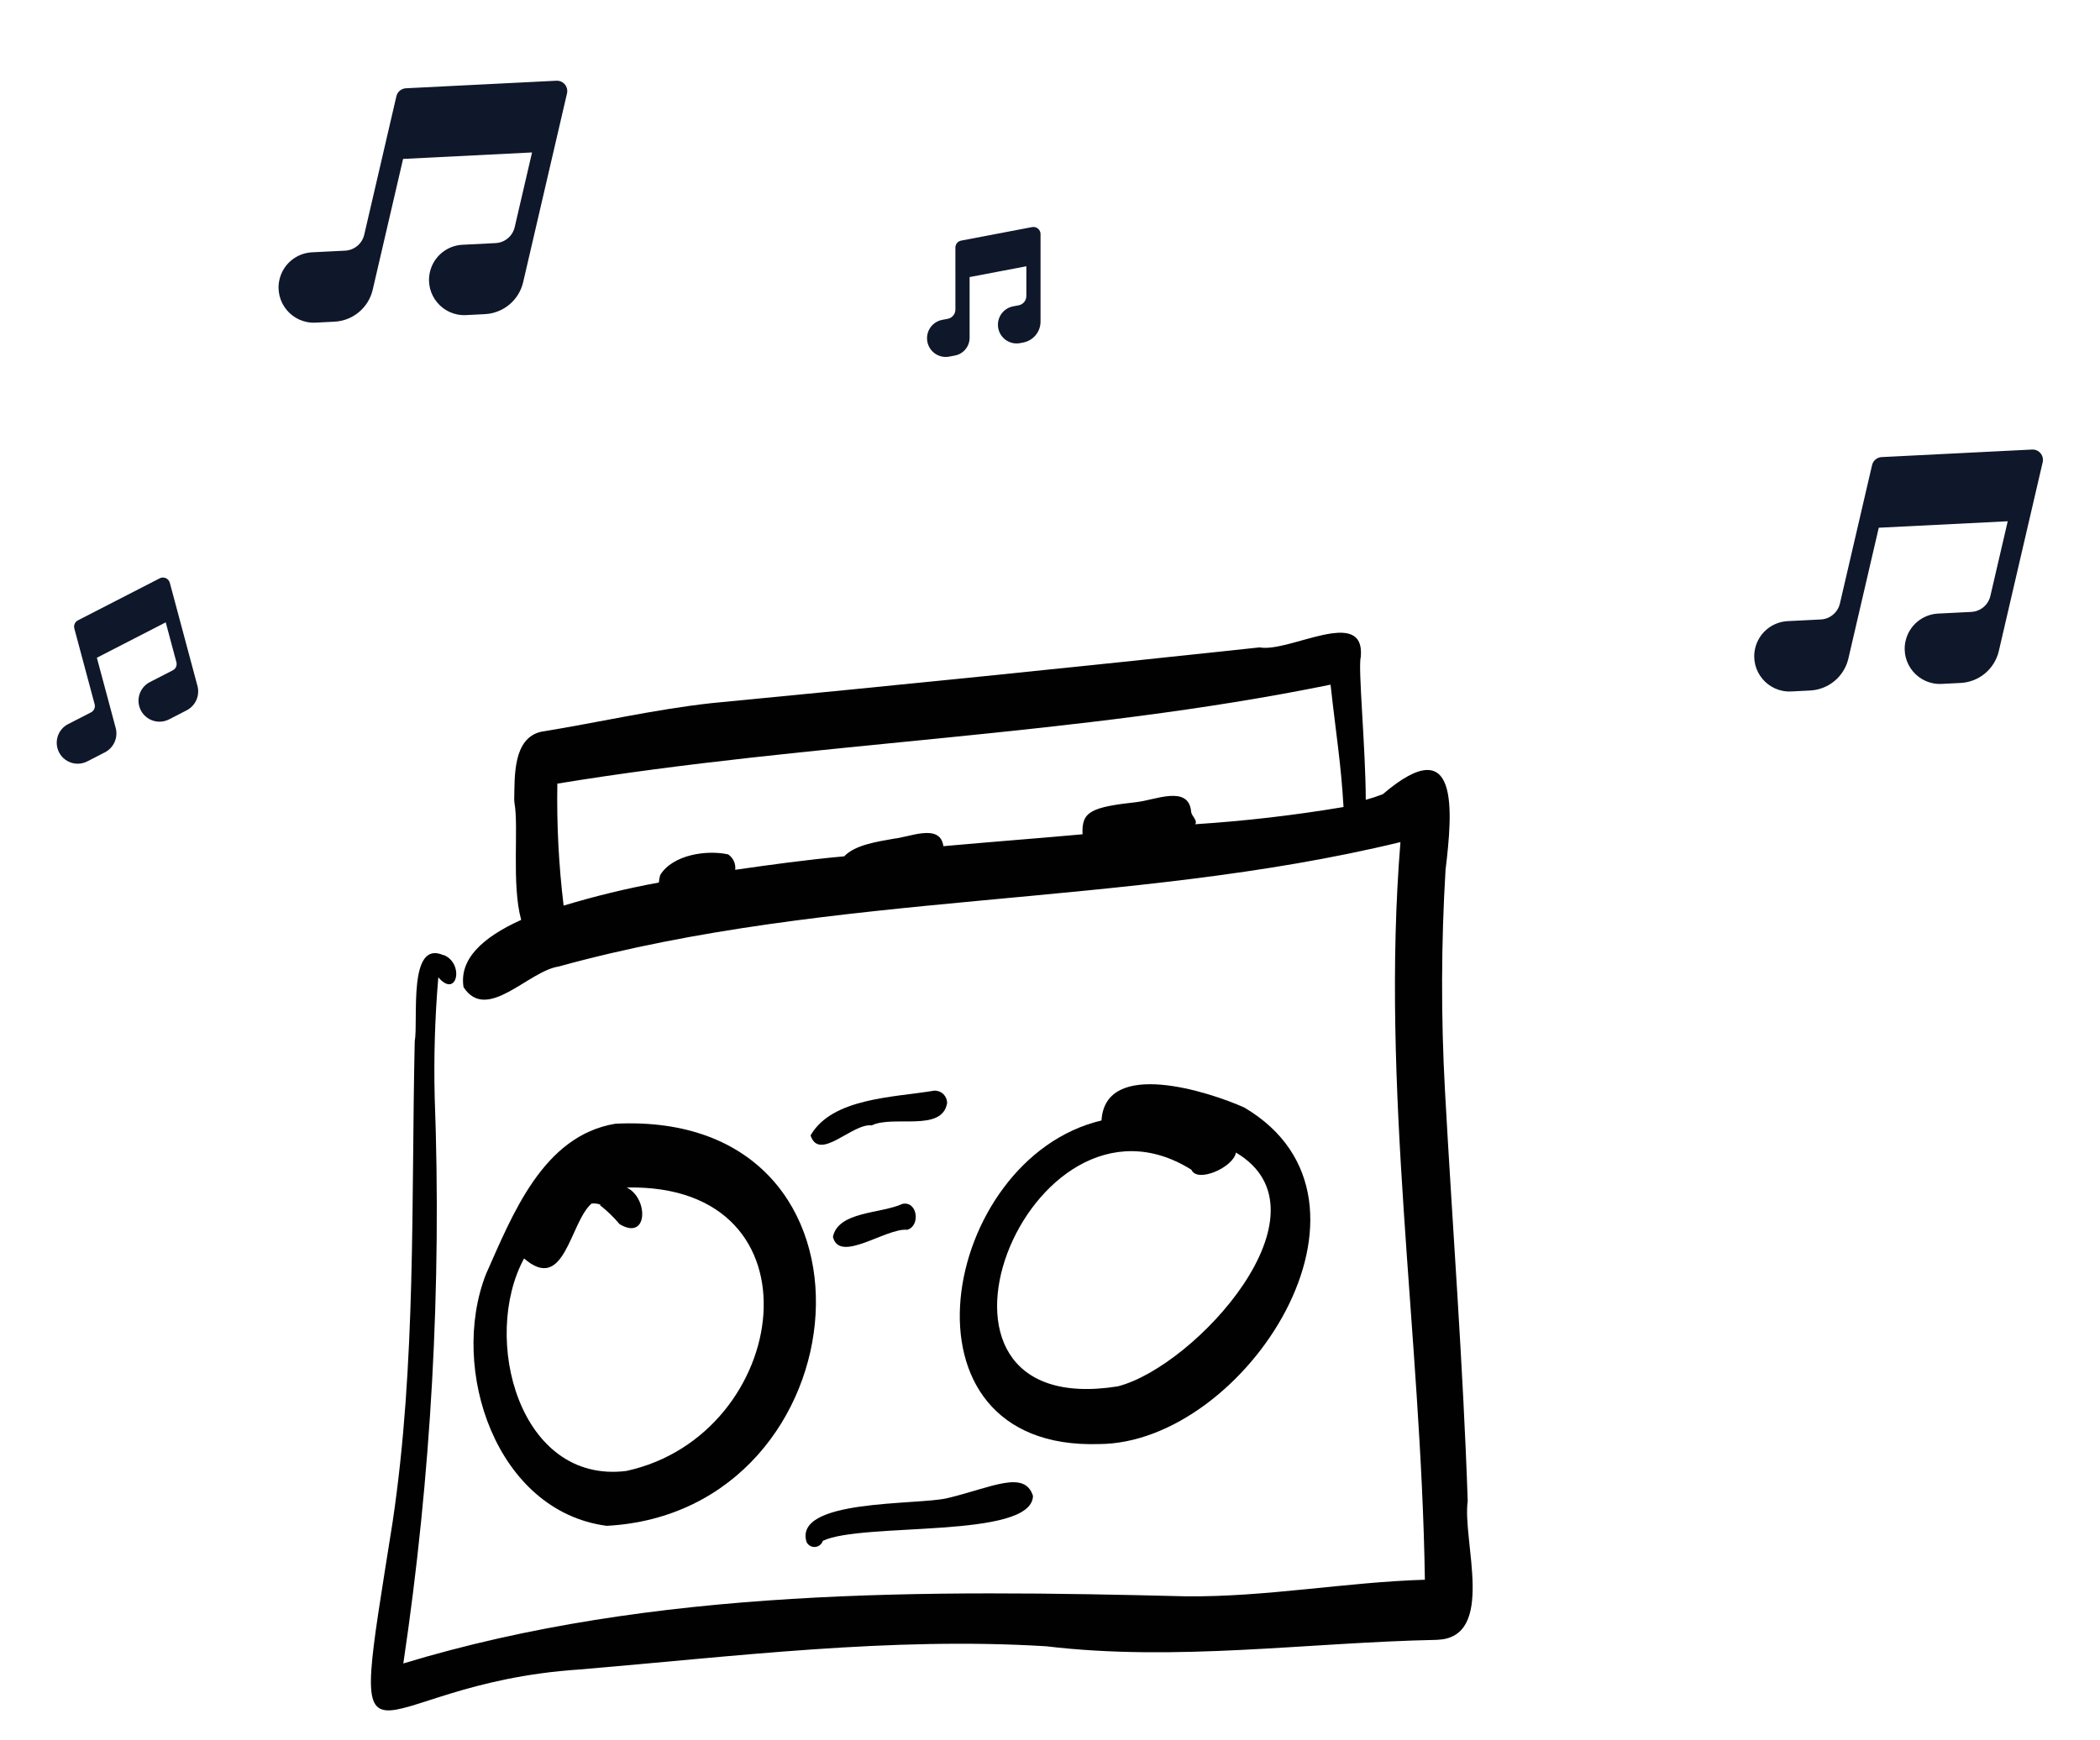 <svg width="222" height="184" viewBox="0 0 222 184" fill="none" xmlns="http://www.w3.org/2000/svg">
<g id="Group 3">
<g id="boombox 1" clip-path="url(#clip0_238_16465)">
<path id="Vector" d="M66.212 155.544C83.632 151.762 87.419 125.122 66.252 125.571C68.557 126.678 68.544 131.268 65.501 129.448C64.874 128.701 64.171 128.022 63.403 127.42L63.539 127.408C63.221 127.277 62.874 127.229 62.532 127.27C60.22 129.3 59.706 136.812 55.401 133.072C50.849 141.47 54.855 156.955 66.212 155.544ZM64.135 161.346C52.434 159.806 47.457 144.76 51.372 134.737C54.171 128.456 57.394 120.086 65.058 118.826C95.363 117.319 91.489 159.892 64.135 161.346Z" fill="#010101"/>
<path id="Vector_2" d="M118.167 146.598C126.338 144.511 141.27 128.15 130.657 121.876C130.4 123.429 126.573 125.137 125.952 123.695C108.724 112.864 93.864 150.468 118.167 146.598ZM116.162 152.7C93.808 153.395 99.444 122.487 116.446 118.483C116.829 111.9 127.807 115.434 131.542 117.115C148.271 126.996 131.611 152.676 116.162 152.7Z" fill="#010101"/>
<path id="Vector_3" d="M146.18 83.983C145.59 84.211 144.99 84.408 144.381 84.575C144.366 79.007 143.538 70.546 143.855 69.477C144.34 64.018 136.297 69.045 133.166 68.457C113.846 70.534 94.521 72.5 75.191 74.354C69.127 75.026 63.129 76.426 57.212 77.375C54.212 78.06 54.411 82.111 54.36 84.594C54.363 84.706 54.373 84.818 54.39 84.928C54.849 87.457 54.068 93.54 55.096 97.271C50.874 99.183 48.541 101.491 49.003 104.386C51.459 108.172 55.846 102.68 59.049 102.206C88.27 94.142 119.19 96.052 148.047 89.046C145.934 115.061 150.236 141.075 150.63 167.046C142.201 167.305 133.831 168.89 125.37 168.8C97.975 168.116 69.103 167.857 42.637 175.9C45.587 156.083 46.697 136.035 45.953 116.014C45.85 111.786 45.978 107.556 46.336 103.343C48.323 105.671 49.138 101.819 46.839 100.956L46.954 101.038C43.067 99.203 44.248 107.846 43.843 110.132C43.465 127.085 44.011 144.093 41.509 160.919C36.643 191.711 37.903 178.073 61.299 176.534C77.681 175.157 94.136 173.069 110.613 174.084C124.39 175.727 138.139 173.686 151.895 173.403C158.231 173.196 154.558 162.912 155.159 158.727C154.671 144.223 153.548 129.806 152.751 115.269C152.328 107.511 152.349 99.735 152.815 91.98C153.557 85.808 154.338 77.018 146.18 83.983ZM126.347 87.157C126.648 86.763 125.947 86.291 125.919 85.819C125.658 82.936 122 84.645 120.162 84.811L120.375 84.792C115.235 85.35 114.344 85.828 114.438 88.221C109.684 88.652 104.711 89.026 99.73 89.478C99.379 86.955 96.006 88.607 94.361 88.695L94.543 88.678C92.795 88.99 90.391 89.33 89.246 90.55C85.282 90.91 81.41 91.444 77.722 91.977C77.76 91.663 77.71 91.345 77.579 91.057C77.448 90.77 77.24 90.524 76.977 90.347C74.712 89.848 71.115 90.373 69.794 92.527C69.718 92.786 69.67 93.052 69.652 93.32C66.253 93.946 62.891 94.761 59.583 95.763C59.065 91.484 58.843 87.175 58.92 82.865C86.078 78.4 113.732 77.898 140.659 72.398C141.256 77.805 141.766 80.727 142.03 85.338C136.837 86.212 131.602 86.819 126.347 87.157Z" fill="#010101"/>
<path id="Vector_4" d="M85.688 120.062C87.976 116.076 94.512 116.049 98.795 115.325C98.969 115.322 99.142 115.355 99.304 115.42C99.466 115.485 99.613 115.582 99.737 115.705C99.86 115.827 99.958 115.973 100.025 116.134C100.091 116.295 100.125 116.468 100.124 116.642C99.594 119.75 94.464 117.889 92.146 119.002C90.116 118.742 86.618 122.884 85.688 120.062Z" fill="#010101"/>
<path id="Vector_5" d="M88.053 130.785C88.618 128.072 93.13 128.352 95.394 127.305C97.001 126.961 97.335 129.638 95.902 130.043C93.692 129.815 88.725 133.646 88.053 130.785Z" fill="#010101"/>
<path id="Vector_6" d="M85.268 163.072C83.826 158.476 96.967 159.182 100.159 158.418C104.85 157.289 108.307 155.4 109.202 158.18C109.083 162.78 91.184 160.93 86.986 162.932C86.93 163.108 86.823 163.264 86.679 163.379C86.534 163.494 86.359 163.564 86.174 163.579C85.99 163.594 85.805 163.554 85.644 163.464C85.483 163.373 85.352 163.237 85.268 163.072Z" fill="#010101"/>
</g>
<g id="heroicons-micro/musical-note">
<path id="Union" d="M110 24.75C110 24.526 109.9 24.315 109.728 24.172C109.556 24.03 109.329 23.971 109.109 24.013L101.608 25.442C101.254 25.509 100.998 25.819 100.998 26.179V28.679C100.998 28.697 100.999 28.715 101 28.733V32.73C101 33.211 100.659 33.623 100.187 33.713L99.608 33.823C98.675 34.001 98 34.816 98 35.766C98 37.007 99.129 37.941 100.348 37.709L100.951 37.594C101.85 37.423 102.501 36.636 102.501 35.721V34.178C102.501 34.164 102.501 34.15 102.5 34.135V29.299L108.5 28.156V31.302C108.5 31.782 108.159 32.194 107.687 32.284L107.103 32.395C106.17 32.573 105.495 33.389 105.495 34.339C105.495 35.579 106.624 36.514 107.843 36.282L108.169 36.219C109.231 36.017 110 35.088 110 34.007L110 24.75Z" fill="#0F172A"/>
</g>
<g id="heroicons-mini/musical-note" clip-path="url(#clip1_238_16465)">
<path id="Vector (Stroke)" fill-rule="evenodd" clip-rule="evenodd" d="M17.531 61.134C17.738 61.226 17.893 61.407 17.952 61.626L20.874 72.531C21.148 73.554 20.671 74.63 19.729 75.114L17.872 76.069C16.615 76.714 15.084 76.035 14.718 74.671C14.448 73.663 14.917 72.604 15.845 72.126L18.267 70.88C18.58 70.719 18.739 70.36 18.648 70.019L17.52 65.809L10.24 69.551L12.229 76.973C12.503 77.997 12.026 79.073 11.084 79.557L9.226 80.512C7.97 81.157 6.439 80.479 6.073 79.115C5.803 78.106 6.273 77.046 7.202 76.57L9.622 75.328C9.937 75.167 10.096 74.808 10.004 74.466L7.858 66.457C7.767 66.116 7.926 65.757 8.24 65.596L16.884 61.153C17.086 61.049 17.324 61.042 17.531 61.134Z" fill="#0F172A"/>
</g>
<g id="heroicons-solid/musical-note" clip-path="url(#clip2_238_16465)">
<path id="Vector (Stroke)_2" fill-rule="evenodd" clip-rule="evenodd" d="M215.714 47.927C215.934 48.19 216.018 48.541 215.941 48.876L214.709 54.179C214.706 54.195 214.702 54.211 214.698 54.227L211.305 68.838C210.863 70.741 209.214 72.12 207.263 72.218L205.263 72.319C202.793 72.442 200.891 70.168 201.45 67.758C201.826 66.139 203.23 64.965 204.89 64.882L208.39 64.706C209.366 64.657 210.19 63.968 210.411 63.017L212.245 55.12L198.612 55.804L195.4 69.636C194.958 71.539 193.309 72.918 191.358 73.016L189.358 73.117C186.888 73.241 184.986 70.966 185.545 68.556C185.921 66.937 187.325 65.764 188.985 65.68L192.485 65.505C193.46 65.456 194.285 64.766 194.506 63.815L196.662 54.53C196.665 54.514 196.669 54.497 196.673 54.481L197.905 49.179C198.015 48.703 198.427 48.359 198.915 48.334L214.82 47.536C215.163 47.519 215.494 47.663 215.714 47.927Z" fill="#0F172A"/>
</g>
<g id="heroicons-solid/musical-note_2" clip-path="url(#clip3_238_16465)">
<path id="Vector (Stroke)_3" fill-rule="evenodd" clip-rule="evenodd" d="M59.714 8.927C59.934 9.19 60.018 9.541 59.941 9.876L58.709 15.179C58.706 15.195 58.702 15.211 58.698 15.227L55.305 29.838C54.863 31.741 53.214 33.12 51.263 33.218L49.263 33.319C46.793 33.443 44.891 31.168 45.45 28.758C45.826 27.139 47.23 25.965 48.89 25.882L52.39 25.706C53.366 25.657 54.191 24.968 54.411 24.017L56.245 16.12L42.612 16.805L39.4 30.637C38.958 32.539 37.309 33.919 35.358 34.016L33.358 34.117C30.888 34.241 28.986 31.966 29.545 29.556C29.921 27.937 31.325 26.764 32.985 26.68L36.485 26.505C37.46 26.456 38.285 25.766 38.506 24.815L40.662 15.53C40.666 15.514 40.669 15.497 40.673 15.482L41.904 10.179C42.015 9.703 42.427 9.359 42.915 9.334L58.82 8.536C59.163 8.519 59.494 8.663 59.714 8.927Z" fill="#0F172A"/>
</g>
</g>
<defs>
<clipPath id="clip0_238_16465">
<rect width="122" height="107" fill="white" transform="translate(30 77.011) rotate(-5.178)"/>
</clipPath>
<clipPath id="clip1_238_16465">
<rect width="20" height="20" fill="white" transform="translate(0 64.176) rotate(-15)"/>
</clipPath>
<clipPath id="clip2_238_16465">
<rect width="35" height="35" fill="white" transform="translate(187.916 39) rotate(13.072)"/>
</clipPath>
<clipPath id="clip3_238_16465">
<rect width="35" height="35" fill="white" transform="translate(31.916) rotate(13.072)"/>
</clipPath>
</defs>
</svg>
